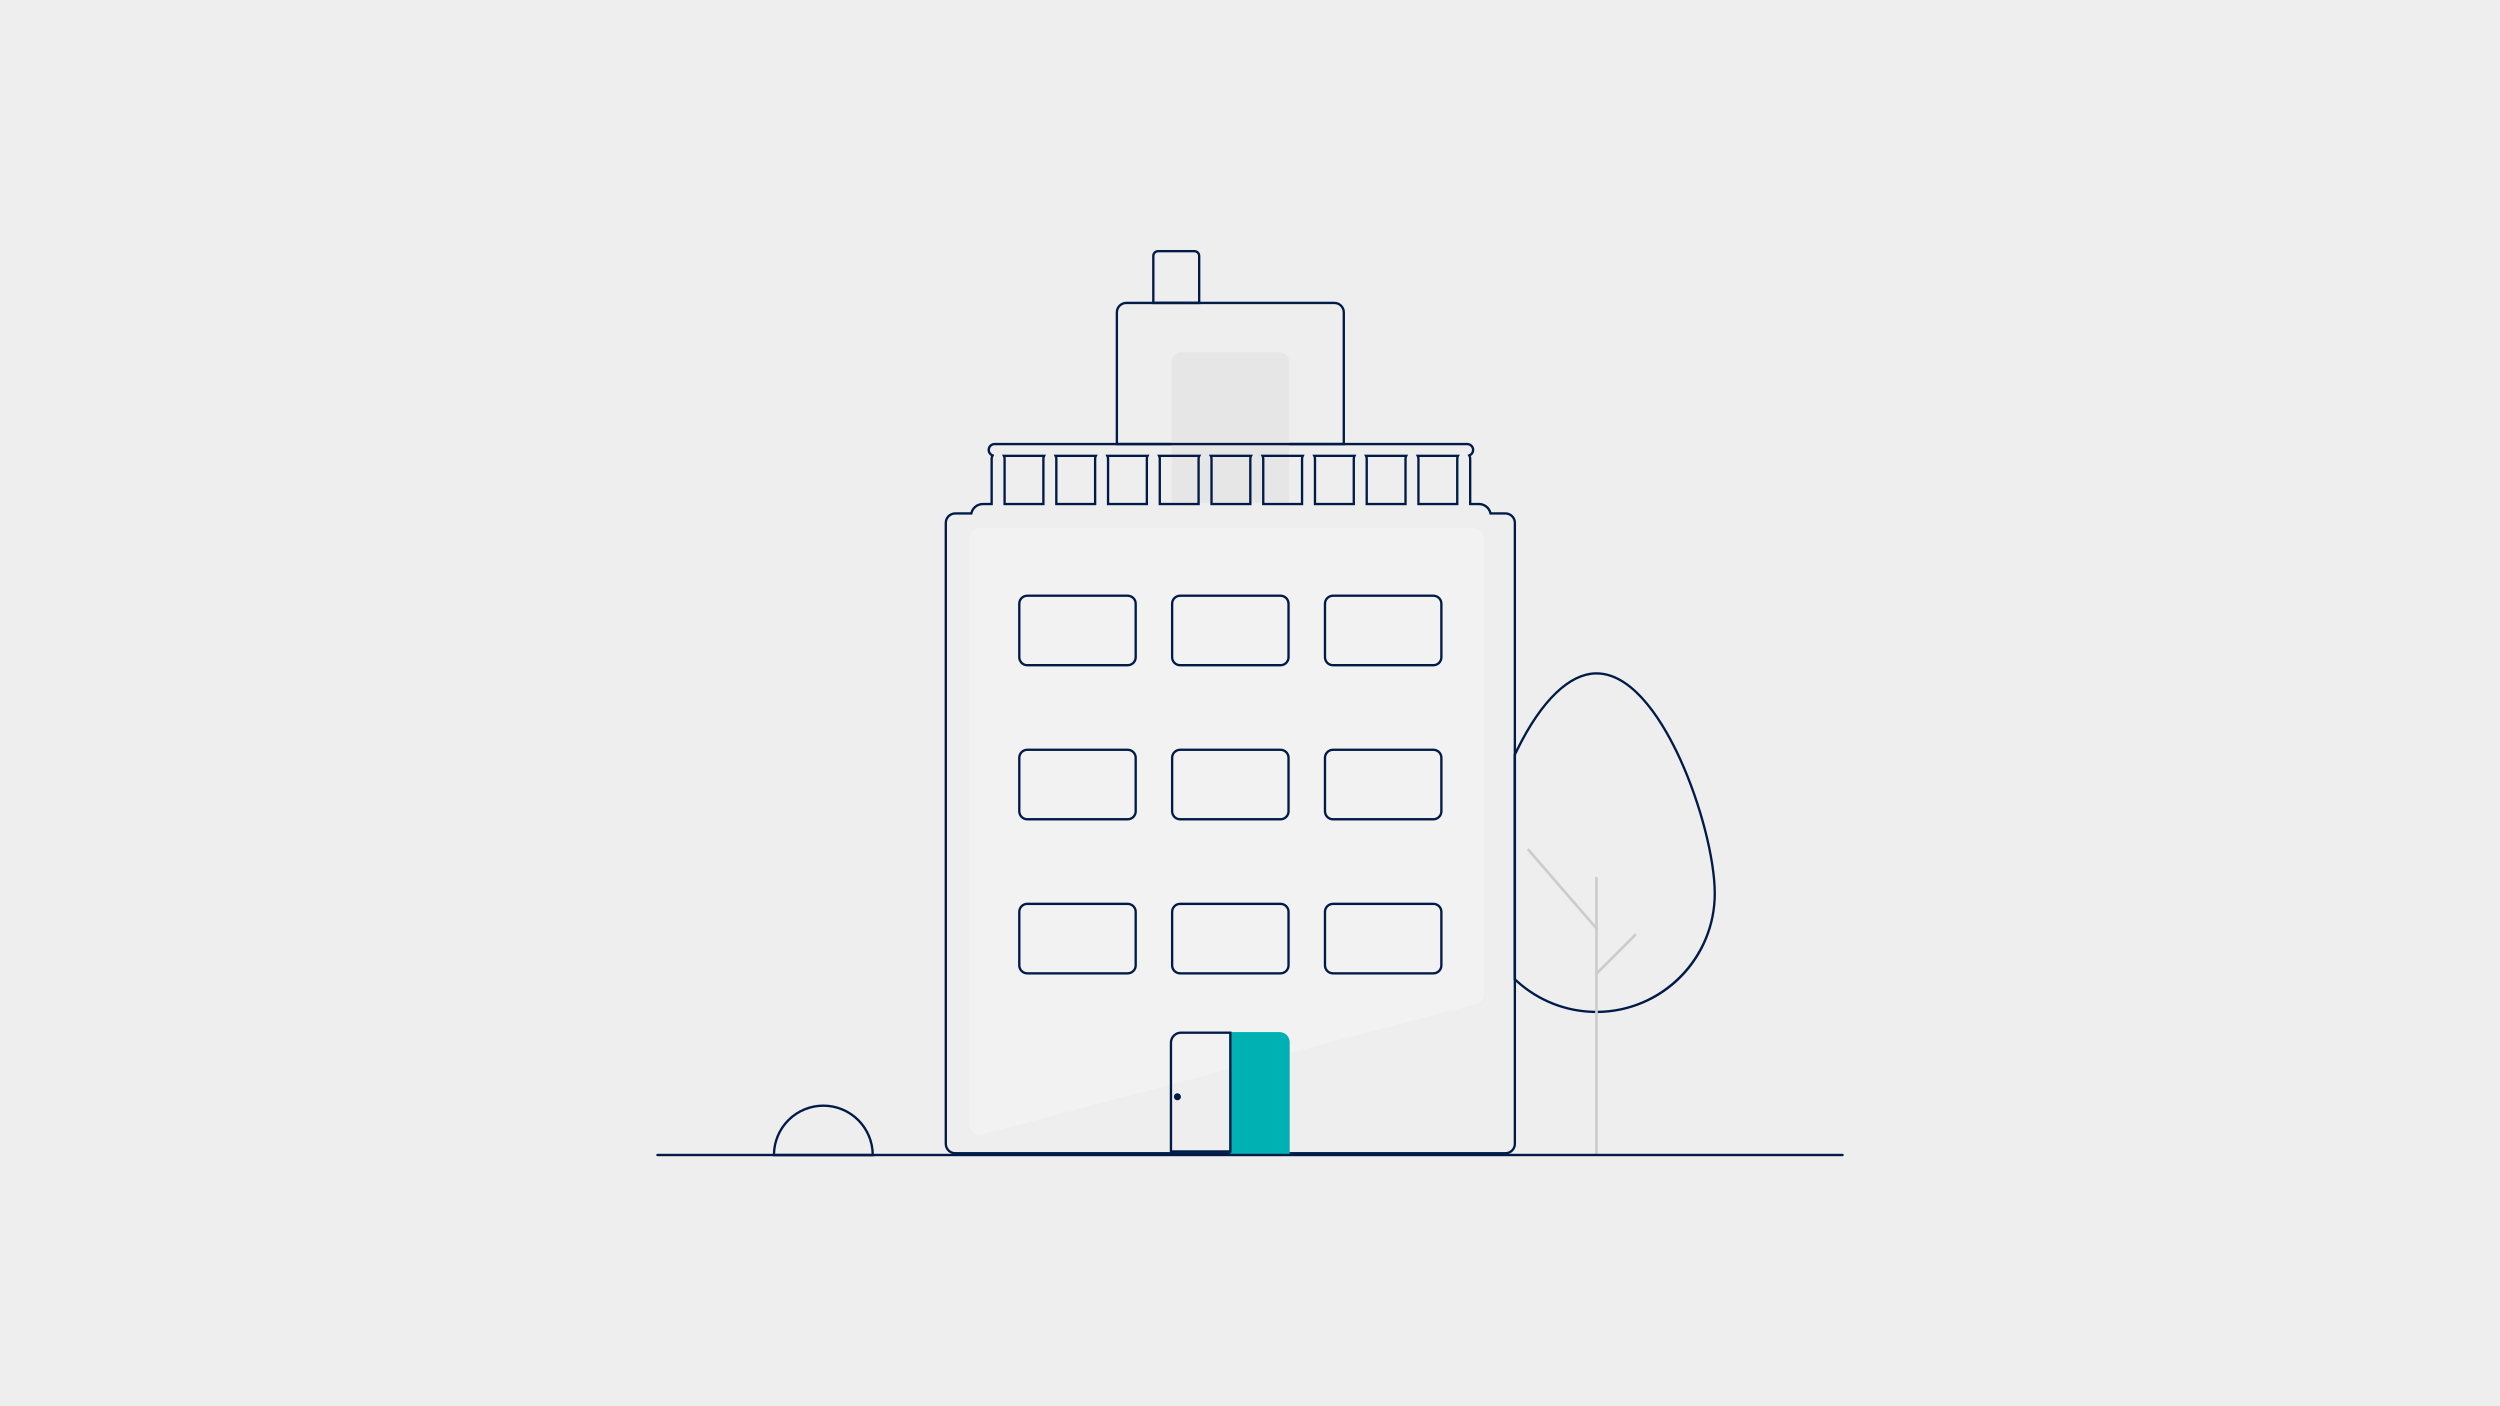 <svg width="720" height="405" viewBox="0 0 720 405" fill="none" xmlns="http://www.w3.org/2000/svg">
<rect width="720" height="405" fill="#EEEEEE"/>
<g clip-path="url(#clip0_1384_10733)">
<path d="M282.233 326.882H282.211C281.448 326.881 280.716 326.577 280.176 326.038C279.637 325.498 279.333 324.766 279.333 324.003V154.985C279.333 154.221 279.637 153.49 280.176 152.95C280.716 152.41 281.448 152.107 282.211 152.106H424.429C425.192 152.107 425.923 152.41 426.463 152.95C427.002 153.49 427.306 154.221 427.307 154.985V286.405C427.306 287.165 427.005 287.893 426.471 288.432C425.936 288.972 425.21 289.278 424.451 289.284L282.233 326.882Z" fill="#F2F2F2"/>
<path d="M387.351 128.226H321.321V89.952C321.322 89.144 321.643 88.369 322.214 87.797C322.786 87.226 323.56 86.904 324.368 86.903H384.303C385.111 86.904 385.886 87.226 386.457 87.797C387.028 88.369 387.35 89.144 387.351 89.952V128.226ZM321.998 127.549H386.673V89.952C386.673 89.323 386.423 88.721 385.978 88.276C385.534 87.832 384.931 87.582 384.303 87.581H324.368C323.74 87.582 323.137 87.832 322.693 88.276C322.249 88.721 321.999 89.323 321.998 89.952V127.549Z" fill="#001B48"/>
<path d="M340.114 101.468H368.557C369.276 101.468 369.965 101.754 370.473 102.262C370.981 102.77 371.266 103.459 371.266 104.178V144.823H337.405V104.178C337.405 103.459 337.69 102.77 338.198 102.262C338.706 101.754 339.395 101.468 340.114 101.468Z" fill="#E6E6E6"/>
<path d="M345.701 87.581H331.818V73.694C331.818 73.245 331.997 72.814 332.314 72.497C332.632 72.179 333.062 72.001 333.511 72H344.008C344.457 72.001 344.887 72.179 345.205 72.497C345.522 72.814 345.701 73.245 345.701 73.694V87.581ZM332.495 86.903H345.024V73.694C345.024 73.424 344.916 73.166 344.726 72.975C344.536 72.785 344.277 72.678 344.008 72.677H333.511C333.242 72.678 332.983 72.785 332.793 72.975C332.603 73.166 332.495 73.424 332.495 73.694V86.903Z" fill="#001B48"/>
<path d="M459.783 291.771C459.648 291.771 459.517 291.771 459.382 291.767C451.005 291.675 442.95 288.525 436.73 282.911C436.5 282.702 436.272 282.489 436.046 282.274L435.941 282.174V217.259L435.974 217.191C436.198 216.715 436.425 216.247 436.653 215.778C443.696 201.475 451.91 193.598 459.783 193.598C471.137 193.598 479.942 209.177 484.18 218.463C490.074 231.376 494.19 247.377 494.19 257.374C494.187 266.431 490.614 275.122 484.247 281.561C477.879 287.999 469.23 291.667 460.176 291.767C460.05 291.771 459.915 291.771 459.783 291.771ZM436.619 281.884C436.806 282.061 436.996 282.236 437.185 282.409C443.283 287.913 451.181 291 459.394 291.09C459.531 291.093 459.661 291.09 459.792 291.093C459.915 291.093 460.041 291.093 460.164 291.09C478.555 290.886 493.513 275.761 493.513 257.374C493.513 247.464 489.422 231.578 483.564 218.744C479.394 209.606 470.758 194.276 459.783 194.276C452.182 194.276 444.183 202.018 437.261 216.076C437.046 216.518 436.831 216.962 436.619 217.411L436.619 281.884Z" fill="#001B48"/>
<path d="M459.782 332.839C459.678 332.839 459.579 332.798 459.506 332.725C459.433 332.652 459.392 332.552 459.392 332.449V252.896C459.392 252.845 459.402 252.794 459.421 252.746C459.441 252.699 459.469 252.656 459.505 252.619C459.542 252.583 459.585 252.554 459.632 252.534C459.679 252.514 459.73 252.504 459.782 252.504C459.833 252.504 459.884 252.514 459.931 252.534C459.979 252.554 460.022 252.583 460.058 252.619C460.094 252.656 460.123 252.699 460.142 252.746C460.162 252.794 460.172 252.845 460.171 252.896V332.449C460.171 332.552 460.13 332.652 460.057 332.725C459.984 332.798 459.885 332.839 459.782 332.839Z" fill="#CCCCCC"/>
<path d="M459.782 267.759C459.726 267.76 459.671 267.748 459.62 267.724C459.569 267.701 459.524 267.667 459.488 267.625L439.894 245.023C439.827 244.945 439.793 244.843 439.8 244.74C439.808 244.637 439.856 244.541 439.934 244.473C440.012 244.406 440.113 244.372 440.216 244.379C440.319 244.386 440.415 244.434 440.483 244.512L460.076 267.114C460.125 267.171 460.157 267.24 460.167 267.314C460.178 267.388 460.167 267.463 460.136 267.531C460.105 267.599 460.055 267.657 459.993 267.697C459.93 267.738 459.857 267.759 459.782 267.759Z" fill="#CCCCCC"/>
<path d="M459.782 280.804C459.705 280.804 459.629 280.781 459.565 280.738C459.501 280.695 459.451 280.634 459.422 280.563C459.392 280.492 459.385 280.413 459.4 280.338C459.415 280.262 459.452 280.193 459.506 280.138L470.64 269.002C470.713 268.929 470.812 268.888 470.915 268.888C471.018 268.888 471.117 268.929 471.19 269.002C471.263 269.075 471.304 269.174 471.304 269.277C471.304 269.38 471.263 269.479 471.19 269.553L460.057 280.689C460.021 280.726 459.978 280.754 459.931 280.774C459.883 280.794 459.833 280.804 459.782 280.804Z" fill="#CCCCCC"/>
<path d="M251.686 333H222.563V332.661C222.562 330.748 222.938 328.853 223.669 327.085C224.401 325.317 225.473 323.711 226.825 322.357C228.178 321.004 229.783 319.93 231.55 319.198C233.317 318.466 235.211 318.089 237.124 318.089C239.037 318.089 240.931 318.466 242.698 319.198C244.465 319.93 246.071 321.004 247.423 322.357C248.775 323.711 249.848 325.317 250.579 327.085C251.31 328.853 251.686 330.748 251.686 332.661L251.686 333ZM223.244 332.322H251.004C250.916 328.699 249.415 325.253 246.821 322.722C244.228 320.19 240.748 318.773 237.124 318.773C233.501 318.773 230.021 320.19 227.427 322.722C224.834 325.253 223.333 328.699 223.244 332.322Z" fill="#001B48"/>
<path d="M288.563 130.936L288.814 131.431C288.925 131.644 288.983 131.881 288.983 132.122V145.501H300.834V132.122C300.835 131.881 300.893 131.644 301.004 131.431L301.254 130.936H288.563ZM300.157 132.122V144.823H289.66V132.122C289.66 131.951 289.64 131.78 289.599 131.614H300.218C300.178 131.78 300.157 131.951 300.157 132.122ZM303.462 130.936L303.713 131.431C303.824 131.644 303.882 131.881 303.882 132.122V145.501H315.733V132.122C315.734 131.881 315.792 131.644 315.903 131.431L316.153 130.936H303.462ZM315.056 132.122V144.823H304.559V132.122C304.559 131.951 304.539 131.78 304.498 131.614H315.117C315.077 131.78 315.056 131.951 315.056 132.122ZM318.361 130.936L318.612 131.431C318.723 131.644 318.781 131.881 318.781 132.122V145.501H330.632V132.122C330.633 131.881 330.691 131.644 330.802 131.431L331.052 130.936H318.361ZM329.955 132.122V144.823H319.458V132.122C319.458 131.951 319.438 131.78 319.397 131.614H330.016C329.976 131.78 329.955 131.951 329.955 132.122ZM333.26 130.936L333.511 131.431C333.622 131.644 333.68 131.881 333.68 132.122V145.501H345.531V132.122C345.532 131.881 345.59 131.644 345.701 131.431L345.951 130.936H333.26ZM344.854 132.122V144.823H334.357V132.122C334.357 131.951 334.337 131.78 334.296 131.614H344.915C344.875 131.78 344.854 131.951 344.854 132.122ZM348.159 130.936L348.41 131.431C348.521 131.644 348.579 131.881 348.579 132.122V145.501H360.43V132.122C360.431 131.881 360.489 131.644 360.6 131.431L360.85 130.936H348.159ZM359.753 132.122V144.823H349.256V132.122C349.256 131.951 349.236 131.78 349.195 131.614H359.814C359.774 131.78 359.753 131.951 359.753 132.122ZM363.058 130.936L363.309 131.431C363.42 131.644 363.478 131.881 363.478 132.122V145.501H375.329V132.122C375.33 131.881 375.388 131.644 375.499 131.431L375.749 130.936H363.058ZM374.652 132.122V144.823H364.155V132.122C364.155 131.951 364.135 131.78 364.094 131.614H374.713C374.673 131.78 374.652 131.951 374.652 132.122ZM377.957 130.936L378.208 131.431C378.319 131.644 378.377 131.881 378.377 132.122V145.501H390.228V132.122C390.229 131.881 390.287 131.644 390.398 131.431L390.648 130.936H377.957ZM389.551 132.122V144.823H379.054V132.122C379.054 131.951 379.034 131.78 378.993 131.614H389.612C389.572 131.78 389.551 131.951 389.551 132.122ZM392.856 130.936L393.107 131.431C393.218 131.644 393.276 131.881 393.276 132.122V145.501H405.128V132.122C405.128 131.881 405.186 131.644 405.297 131.431L405.547 130.936H392.856ZM404.45 132.122V144.823H393.953V132.122C393.953 131.951 393.933 131.78 393.892 131.614H404.511C404.471 131.78 404.45 131.951 404.45 132.122ZM407.755 130.936L408.006 131.431C408.117 131.644 408.175 131.881 408.175 132.122V145.501H420.027V132.122C420.027 131.881 420.085 131.644 420.196 131.431L420.446 130.936H407.755ZM419.349 132.122V144.823H408.852V132.122C408.852 131.951 408.832 131.78 408.791 131.614H419.41C419.37 131.78 419.349 131.951 419.349 132.122ZM407.755 130.936L408.006 131.431C408.117 131.644 408.175 131.881 408.175 132.122V145.501H420.027V132.122C420.027 131.881 420.085 131.644 420.196 131.431L420.446 130.936H407.755ZM419.349 132.122V144.823H408.852V132.122C408.852 131.951 408.832 131.78 408.791 131.614H419.41C419.37 131.78 419.349 131.951 419.349 132.122ZM392.856 130.936L393.107 131.431C393.218 131.644 393.276 131.881 393.276 132.122V145.501H405.128V132.122C405.128 131.881 405.186 131.644 405.297 131.431L405.547 130.936H392.856ZM404.45 132.122V144.823H393.953V132.122C393.953 131.951 393.933 131.78 393.892 131.614H404.511C404.471 131.78 404.45 131.951 404.45 132.122ZM377.957 130.936L378.208 131.431C378.319 131.644 378.377 131.881 378.377 132.122V145.501H390.228V132.122C390.229 131.881 390.287 131.644 390.398 131.431L390.648 130.936H377.957ZM389.551 132.122V144.823H379.054V132.122C379.054 131.951 379.034 131.78 378.993 131.614H389.612C389.572 131.78 389.551 131.951 389.551 132.122ZM363.058 130.936L363.309 131.431C363.42 131.644 363.478 131.881 363.478 132.122V145.501H375.329V132.122C375.33 131.881 375.388 131.644 375.499 131.431L375.749 130.936H363.058ZM374.652 132.122V144.823H364.155V132.122C364.155 131.951 364.135 131.78 364.094 131.614H374.713C374.673 131.78 374.652 131.951 374.652 132.122ZM348.159 130.936L348.41 131.431C348.521 131.644 348.579 131.881 348.579 132.122V145.501H360.43V132.122C360.431 131.881 360.489 131.644 360.6 131.431L360.85 130.936H348.159ZM359.753 132.122V144.823H349.256V132.122C349.256 131.951 349.236 131.78 349.195 131.614H359.814C359.774 131.78 359.753 131.951 359.753 132.122ZM333.26 130.936L333.511 131.431C333.622 131.644 333.68 131.881 333.68 132.122V145.501H345.531V132.122C345.532 131.881 345.59 131.644 345.701 131.431L345.951 130.936H333.26ZM344.854 132.122V144.823H334.357V132.122C334.357 131.951 334.337 131.78 334.296 131.614H344.915C344.875 131.78 344.854 131.951 344.854 132.122ZM318.361 130.936L318.612 131.431C318.723 131.644 318.781 131.881 318.781 132.122V145.501H330.632V132.122C330.633 131.881 330.691 131.644 330.802 131.431L331.052 130.936H318.361ZM329.955 132.122V144.823H319.458V132.122C319.458 131.951 319.438 131.78 319.397 131.614H330.016C329.976 131.78 329.955 131.951 329.955 132.122ZM303.462 130.936L303.713 131.431C303.824 131.644 303.882 131.881 303.882 132.122V145.501H315.733V132.122C315.734 131.881 315.792 131.644 315.903 131.431L316.153 130.936H303.462ZM315.056 132.122V144.823H304.559V132.122C304.559 131.951 304.539 131.78 304.498 131.614H315.117C315.077 131.78 315.056 131.951 315.056 132.122ZM288.563 130.936L288.814 131.431C288.925 131.644 288.983 131.881 288.983 132.122V145.501H300.834V132.122C300.835 131.881 300.893 131.644 301.004 131.431L301.254 130.936H288.563ZM300.157 132.122V144.823H289.66V132.122C289.66 131.951 289.64 131.78 289.599 131.614H300.218C300.178 131.78 300.157 131.951 300.157 132.122ZM407.755 130.936L408.006 131.431C408.117 131.644 408.175 131.881 408.175 132.122V145.501H420.027V132.122C420.027 131.881 420.085 131.644 420.196 131.431L420.446 130.936H407.755ZM419.349 132.122V144.823H408.852V132.122C408.852 131.951 408.832 131.78 408.791 131.614H419.41C419.37 131.78 419.349 131.951 419.349 132.122ZM392.856 130.936L393.107 131.431C393.218 131.644 393.276 131.881 393.276 132.122V145.501H405.128V132.122C405.128 131.881 405.186 131.644 405.297 131.431L405.547 130.936H392.856ZM404.45 132.122V144.823H393.953V132.122C393.953 131.951 393.933 131.78 393.892 131.614H404.511C404.471 131.78 404.45 131.951 404.45 132.122ZM377.957 130.936L378.208 131.431C378.319 131.644 378.377 131.881 378.377 132.122V145.501H390.228V132.122C390.229 131.881 390.287 131.644 390.398 131.431L390.648 130.936H377.957ZM389.551 132.122V144.823H379.054V132.122C379.054 131.951 379.034 131.78 378.993 131.614H389.612C389.572 131.78 389.551 131.951 389.551 132.122ZM363.058 130.936L363.309 131.431C363.42 131.644 363.478 131.881 363.478 132.122V145.501H375.329V132.122C375.33 131.881 375.388 131.644 375.499 131.431L375.749 130.936H363.058ZM374.652 132.122V144.823H364.155V132.122C364.155 131.951 364.135 131.78 364.094 131.614H374.713C374.673 131.78 374.652 131.951 374.652 132.122ZM348.159 130.936L348.41 131.431C348.521 131.644 348.579 131.881 348.579 132.122V145.501H360.43V132.122C360.431 131.881 360.489 131.644 360.6 131.431L360.85 130.936H348.159ZM359.753 132.122V144.823H349.256V132.122C349.256 131.951 349.236 131.78 349.195 131.614H359.814C359.774 131.78 359.753 131.951 359.753 132.122ZM333.26 130.936L333.511 131.431C333.622 131.644 333.68 131.881 333.68 132.122V145.501H345.531V132.122C345.532 131.881 345.59 131.644 345.701 131.431L345.951 130.936H333.26ZM344.854 132.122V144.823H334.357V132.122C334.357 131.951 334.337 131.78 334.296 131.614H344.915C344.875 131.78 344.854 131.951 344.854 132.122ZM318.361 130.936L318.612 131.431C318.723 131.644 318.781 131.881 318.781 132.122V145.501H330.632V132.122C330.633 131.881 330.691 131.644 330.802 131.431L331.052 130.936H318.361ZM329.955 132.122V144.823H319.458V132.122C319.458 131.951 319.438 131.78 319.397 131.614H330.016C329.976 131.78 329.955 131.951 329.955 132.122ZM303.462 130.936L303.713 131.431C303.824 131.644 303.882 131.881 303.882 132.122V145.501H315.733V132.122C315.734 131.881 315.792 131.644 315.903 131.431L316.153 130.936H303.462ZM315.056 132.122V144.823H304.559V132.122C304.559 131.951 304.539 131.78 304.498 131.614H315.117C315.077 131.78 315.056 131.951 315.056 132.122ZM288.563 130.936L288.814 131.431C288.925 131.644 288.983 131.881 288.983 132.122V145.501H300.834V132.122C300.835 131.881 300.893 131.644 301.004 131.431L301.254 130.936H288.563ZM300.157 132.122V144.823H289.66V132.122C289.66 131.951 289.64 131.78 289.599 131.614H300.218C300.178 131.78 300.157 131.951 300.157 132.122ZM407.755 130.936L408.006 131.431C408.117 131.644 408.175 131.881 408.175 132.122V145.501H420.027V132.122C420.027 131.881 420.085 131.644 420.196 131.431L420.446 130.936H407.755ZM419.349 132.122V144.823H408.852V132.122C408.852 131.951 408.832 131.78 408.791 131.614H419.41C419.37 131.78 419.349 131.951 419.349 132.122ZM392.856 130.936L393.107 131.431C393.218 131.644 393.276 131.881 393.276 132.122V145.501H405.128V132.122C405.128 131.881 405.186 131.644 405.297 131.431L405.547 130.936H392.856ZM404.45 132.122V144.823H393.953V132.122C393.953 131.951 393.933 131.78 393.892 131.614H404.511C404.471 131.78 404.45 131.951 404.45 132.122ZM377.957 130.936L378.208 131.431C378.319 131.644 378.377 131.881 378.377 132.122V145.501H390.228V132.122C390.229 131.881 390.287 131.644 390.398 131.431L390.648 130.936H377.957ZM389.551 132.122V144.823H379.054V132.122C379.054 131.951 379.034 131.78 378.993 131.614H389.612C389.572 131.78 389.551 131.951 389.551 132.122ZM363.058 130.936L363.309 131.431C363.42 131.644 363.478 131.881 363.478 132.122V145.501H375.329V132.122C375.33 131.881 375.388 131.644 375.499 131.431L375.749 130.936H363.058ZM374.652 132.122V144.823H364.155V132.122C364.155 131.951 364.135 131.78 364.094 131.614H374.713C374.673 131.78 374.652 131.951 374.652 132.122ZM348.159 130.936L348.41 131.431C348.521 131.644 348.579 131.881 348.579 132.122V145.501H360.43V132.122C360.431 131.881 360.489 131.644 360.6 131.431L360.85 130.936H348.159ZM359.753 132.122V144.823H349.256V132.122C349.256 131.951 349.236 131.78 349.195 131.614H359.814C359.774 131.78 359.753 131.951 359.753 132.122ZM333.26 130.936L333.511 131.431C333.622 131.644 333.68 131.881 333.68 132.122V145.501H345.531V132.122C345.532 131.881 345.59 131.644 345.701 131.431L345.951 130.936H333.26ZM344.854 132.122V144.823H334.357V132.122C334.357 131.951 334.337 131.78 334.296 131.614H344.915C344.875 131.78 344.854 131.951 344.854 132.122ZM318.361 130.936L318.612 131.431C318.723 131.644 318.781 131.881 318.781 132.122V145.501H330.632V132.122C330.633 131.881 330.691 131.644 330.802 131.431L331.052 130.936H318.361ZM329.955 132.122V144.823H319.458V132.122C319.458 131.951 319.438 131.78 319.397 131.614H330.016C329.976 131.78 329.955 131.951 329.955 132.122ZM303.462 130.936L303.713 131.431C303.824 131.644 303.882 131.881 303.882 132.122V145.501H315.733V132.122C315.734 131.881 315.792 131.644 315.903 131.431L316.153 130.936H303.462ZM315.056 132.122V144.823H304.559V132.122C304.559 131.951 304.539 131.78 304.498 131.614H315.117C315.077 131.78 315.056 131.951 315.056 132.122ZM288.563 130.936L288.814 131.431C288.925 131.644 288.983 131.881 288.983 132.122V145.501H300.834V132.122C300.835 131.881 300.893 131.644 301.004 131.431L301.254 130.936H288.563ZM300.157 132.122V144.823H289.66V132.122C289.66 131.951 289.64 131.78 289.599 131.614H300.218C300.178 131.78 300.157 131.951 300.157 132.122ZM407.755 130.936L408.006 131.431C408.117 131.644 408.175 131.881 408.175 132.122V145.501H420.027V132.122C420.027 131.881 420.085 131.644 420.196 131.431L420.446 130.936H407.755ZM419.349 132.122V144.823H408.852V132.122C408.852 131.951 408.832 131.78 408.791 131.614H419.41C419.37 131.78 419.349 131.951 419.349 132.122ZM392.856 130.936L393.107 131.431C393.218 131.644 393.276 131.881 393.276 132.122V145.501H405.128V132.122C405.128 131.881 405.186 131.644 405.297 131.431L405.547 130.936H392.856ZM404.45 132.122V144.823H393.953V132.122C393.953 131.951 393.933 131.78 393.892 131.614H404.511C404.471 131.78 404.45 131.951 404.45 132.122ZM377.957 130.936L378.208 131.431C378.319 131.644 378.377 131.881 378.377 132.122V145.501H390.228V132.122C390.229 131.881 390.287 131.644 390.398 131.431L390.648 130.936H377.957ZM389.551 132.122V144.823H379.054V132.122C379.054 131.951 379.034 131.78 378.993 131.614H389.612C389.572 131.78 389.551 131.951 389.551 132.122ZM363.058 130.936L363.309 131.431C363.42 131.644 363.478 131.881 363.478 132.122V145.501H375.329V132.122C375.33 131.881 375.388 131.644 375.499 131.431L375.749 130.936H363.058ZM374.652 132.122V144.823H364.155V132.122C364.155 131.951 364.135 131.78 364.094 131.614H374.713C374.673 131.78 374.652 131.951 374.652 132.122ZM348.159 130.936L348.41 131.431C348.521 131.644 348.579 131.881 348.579 132.122V145.501H360.43V132.122C360.431 131.881 360.489 131.644 360.6 131.431L360.85 130.936H348.159ZM359.753 132.122V144.823H349.256V132.122C349.256 131.951 349.236 131.78 349.195 131.614H359.814C359.774 131.78 359.753 131.951 359.753 132.122ZM333.26 130.936L333.511 131.431C333.622 131.644 333.68 131.881 333.68 132.122V145.501H345.531V132.122C345.532 131.881 345.59 131.644 345.701 131.431L345.951 130.936H333.26ZM344.854 132.122V144.823H334.357V132.122C334.357 131.951 334.337 131.78 334.296 131.614H344.915C344.875 131.78 344.854 131.951 344.854 132.122ZM318.361 130.936L318.612 131.431C318.723 131.644 318.781 131.881 318.781 132.122V145.501H330.632V132.122C330.633 131.881 330.691 131.644 330.802 131.431L331.052 130.936H318.361ZM329.955 132.122V144.823H319.458V132.122C319.458 131.951 319.438 131.78 319.397 131.614H330.016C329.976 131.78 329.955 131.951 329.955 132.122ZM303.462 130.936L303.713 131.431C303.824 131.644 303.882 131.881 303.882 132.122V145.501H315.733V132.122C315.734 131.881 315.792 131.644 315.903 131.431L316.153 130.936H303.462ZM315.056 132.122V144.823H304.559V132.122C304.559 131.951 304.539 131.78 304.498 131.614H315.117C315.077 131.78 315.056 131.951 315.056 132.122ZM288.563 130.936L288.814 131.431C288.925 131.644 288.983 131.881 288.983 132.122V145.501H300.834V132.122C300.835 131.881 300.893 131.644 301.004 131.431L301.254 130.936H288.563ZM300.157 132.122V144.823H289.66V132.122C289.66 131.951 289.64 131.78 289.599 131.614H300.218C300.178 131.78 300.157 131.951 300.157 132.122ZM407.755 130.936L408.006 131.431C408.117 131.644 408.175 131.881 408.175 132.122V145.501H420.027V132.122C420.027 131.881 420.085 131.644 420.196 131.431L420.446 130.936H407.755ZM419.349 132.122V144.823H408.852V132.122C408.852 131.951 408.832 131.78 408.791 131.614H419.41C419.37 131.78 419.349 131.951 419.349 132.122ZM393.107 131.431C393.218 131.644 393.276 131.881 393.276 132.122V145.501H405.128V132.122C405.128 131.881 405.186 131.644 405.297 131.431L405.547 130.936H392.856L393.107 131.431ZM404.511 131.614C404.471 131.78 404.45 131.951 404.45 132.122V144.823H393.953V132.122C393.953 131.951 393.933 131.78 393.892 131.614H404.511ZM378.208 131.431C378.319 131.644 378.377 131.881 378.377 132.122V145.501H390.228V132.122C390.229 131.881 390.287 131.644 390.398 131.431L390.648 130.936H377.957L378.208 131.431ZM389.612 131.614C389.572 131.78 389.551 131.951 389.551 132.122V144.823H379.054V132.122C379.054 131.951 379.034 131.78 378.993 131.614H389.612ZM363.309 131.431C363.42 131.644 363.478 131.881 363.478 132.122V145.501H375.329V132.122C375.33 131.881 375.388 131.644 375.499 131.431L375.749 130.936H363.058L363.309 131.431ZM374.713 131.614C374.673 131.78 374.652 131.951 374.652 132.122V144.823H364.155V132.122C364.155 131.951 364.135 131.78 364.094 131.614H374.713ZM348.41 131.431C348.521 131.644 348.579 131.881 348.579 132.122V145.501H360.43V132.122C360.431 131.881 360.489 131.644 360.6 131.431L360.85 130.936H348.159L348.41 131.431ZM359.814 131.614C359.774 131.78 359.753 131.951 359.753 132.122V144.823H349.256V132.122C349.256 131.951 349.236 131.78 349.195 131.614H359.814ZM333.511 131.431C333.622 131.644 333.68 131.881 333.68 132.122V145.501H345.531V132.122C345.532 131.881 345.59 131.644 345.701 131.431L345.951 130.936H333.26L333.511 131.431ZM344.915 131.614C344.875 131.78 344.854 131.951 344.854 132.122V144.823H334.357V132.122C334.357 131.951 334.337 131.78 334.296 131.614H344.915ZM318.612 131.431C318.723 131.644 318.781 131.881 318.781 132.122V145.501H330.632V132.122C330.633 131.881 330.691 131.644 330.802 131.431L331.052 130.936H318.361L318.612 131.431ZM330.016 131.614C329.976 131.78 329.955 131.951 329.955 132.122V144.823H319.458V132.122C319.458 131.951 319.438 131.78 319.397 131.614H330.016ZM303.713 131.431C303.824 131.644 303.882 131.881 303.882 132.122V145.501H315.733V132.122C315.734 131.881 315.792 131.644 315.903 131.431L316.153 130.936H303.462L303.713 131.431ZM315.117 131.614C315.077 131.78 315.056 131.951 315.056 132.122V144.823H304.559V132.122C304.559 131.951 304.539 131.78 304.498 131.614H315.117ZM288.814 131.431C288.925 131.644 288.983 131.881 288.983 132.122V145.501H300.834V132.122C300.835 131.881 300.893 131.644 301.004 131.431L301.254 130.936H288.563L288.814 131.431ZM300.218 131.614C300.178 131.78 300.157 131.951 300.157 132.122V144.823H289.66V132.122C289.66 131.951 289.64 131.78 289.599 131.614H300.218ZM408.006 131.431C408.117 131.644 408.175 131.881 408.175 132.122V145.501H420.027V132.122C420.027 131.881 420.085 131.644 420.196 131.431L420.446 130.936H407.755L408.006 131.431ZM419.41 131.614C419.37 131.78 419.349 131.951 419.349 132.122V144.823H408.852V132.122C408.852 131.951 408.832 131.78 408.791 131.614H419.41ZM393.107 131.431C393.218 131.644 393.276 131.881 393.276 132.122V145.501H405.128V132.122C405.128 131.881 405.186 131.644 405.297 131.431L405.547 130.936H392.856L393.107 131.431ZM404.511 131.614C404.471 131.78 404.45 131.951 404.45 132.122V144.823H393.953V132.122C393.953 131.951 393.933 131.78 393.892 131.614H404.511ZM378.208 131.431C378.319 131.644 378.377 131.881 378.377 132.122V145.501H390.228V132.122C390.229 131.881 390.287 131.644 390.398 131.431L390.648 130.936H377.957L378.208 131.431ZM389.612 131.614C389.572 131.78 389.551 131.951 389.551 132.122V144.823H379.054V132.122C379.054 131.951 379.034 131.78 378.993 131.614H389.612ZM363.309 131.431C363.42 131.644 363.478 131.881 363.478 132.122V145.501H375.329V132.122C375.33 131.881 375.388 131.644 375.499 131.431L375.749 130.936H363.058L363.309 131.431ZM374.713 131.614C374.673 131.78 374.652 131.951 374.652 132.122V144.823H364.155V132.122C364.155 131.951 364.135 131.78 364.094 131.614H374.713ZM348.41 131.431C348.521 131.644 348.579 131.881 348.579 132.122V145.501H360.43V132.122C360.431 131.881 360.489 131.644 360.6 131.431L360.85 130.936H348.159L348.41 131.431ZM359.814 131.614C359.774 131.78 359.753 131.951 359.753 132.122V144.823H349.256V132.122C349.256 131.951 349.236 131.78 349.195 131.614H359.814ZM333.511 131.431C333.622 131.644 333.68 131.881 333.68 132.122V145.501H345.531V132.122C345.532 131.881 345.59 131.644 345.701 131.431L345.951 130.936H333.26L333.511 131.431ZM344.915 131.614C344.875 131.78 344.854 131.951 344.854 132.122V144.823H334.357V132.122C334.357 131.951 334.337 131.78 334.296 131.614H344.915ZM318.612 131.431C318.723 131.644 318.781 131.881 318.781 132.122V145.501H330.632V132.122C330.633 131.881 330.691 131.644 330.802 131.431L331.052 130.936H318.361L318.612 131.431ZM330.016 131.614C329.976 131.78 329.955 131.951 329.955 132.122V144.823H319.458V132.122C319.458 131.951 319.438 131.78 319.397 131.614H330.016ZM303.713 131.431C303.824 131.644 303.882 131.881 303.882 132.122V145.501H315.733V132.122C315.734 131.881 315.792 131.644 315.903 131.431L316.153 130.936H303.462L303.713 131.431ZM315.117 131.614C315.077 131.78 315.056 131.951 315.056 132.122V144.823H304.559V132.122C304.559 131.951 304.539 131.78 304.498 131.614H315.117ZM288.814 131.431C288.925 131.644 288.983 131.881 288.983 132.122V145.501H300.834V132.122C300.835 131.881 300.893 131.644 301.004 131.431L301.254 130.936H288.563L288.814 131.431ZM300.218 131.614C300.178 131.78 300.157 131.951 300.157 132.122V144.823H289.66V132.122C289.66 131.951 289.64 131.78 289.599 131.614H300.218ZM433.571 147.533H429.535C429.312 146.754 428.842 146.068 428.196 145.58C427.55 145.091 426.762 144.825 425.952 144.823H423.751V132.122C423.752 131.849 423.7 131.579 423.599 131.326C423.983 131.1 424.281 130.754 424.449 130.341C424.616 129.928 424.643 129.472 424.526 129.042C424.408 128.613 424.153 128.234 423.799 127.964C423.445 127.694 423.011 127.548 422.566 127.549H286.443C285.998 127.548 285.565 127.694 285.211 127.964C284.857 128.234 284.601 128.613 284.484 129.042C284.366 129.472 284.393 129.928 284.561 130.341C284.728 130.754 285.027 131.1 285.411 131.326C285.309 131.579 285.257 131.849 285.258 132.122V144.823H283.057C282.247 144.825 281.46 145.091 280.813 145.58C280.167 146.068 279.697 146.754 279.475 147.533H275.1C274.292 147.534 273.517 147.856 272.946 148.427C272.375 148.999 272.053 149.773 272.052 150.582V329.422C272.054 330.23 272.376 331.004 272.947 331.576C273.518 332.147 274.292 332.469 275.1 332.471H433.571C434.379 332.469 435.153 332.148 435.725 331.576C436.296 331.005 436.617 330.23 436.619 329.422V150.582C436.617 149.773 436.296 148.999 435.725 148.427C435.153 147.856 434.379 147.534 433.571 147.533ZM435.941 329.422C435.941 329.906 435.792 330.378 435.516 330.776C435.239 331.173 434.848 331.476 434.394 331.644C434.131 331.744 433.852 331.795 433.571 331.793H275.1C274.819 331.795 274.54 331.744 274.277 331.644C273.823 331.476 273.432 331.173 273.155 330.776C272.879 330.378 272.73 329.906 272.729 329.422V150.582C272.73 149.953 272.98 149.35 273.424 148.906C273.869 148.461 274.471 148.211 275.1 148.211H280.016L280.071 147.94C280.213 147.252 280.588 146.634 281.131 146.19C281.675 145.746 282.355 145.503 283.057 145.501H285.935V132.122C285.936 131.846 286.01 131.576 286.152 131.339L286.362 130.99L285.979 130.848C285.68 130.74 285.429 130.529 285.27 130.254C285.111 129.978 285.054 129.656 285.11 129.342C285.165 129.029 285.329 128.745 285.573 128.541C285.817 128.337 286.125 128.226 286.443 128.227H422.566C422.884 128.226 423.192 128.337 423.436 128.541C423.68 128.745 423.844 129.029 423.9 129.342C423.955 129.656 423.898 129.978 423.739 130.254C423.58 130.529 423.329 130.74 423.03 130.848L422.647 130.99L422.857 131.339C422.999 131.576 423.074 131.846 423.074 132.122V145.501H425.952C426.654 145.503 427.334 145.746 427.878 146.19C428.422 146.634 428.796 147.252 428.939 147.94L428.993 148.211H433.571C434.199 148.211 434.802 148.461 435.246 148.906C435.691 149.35 435.941 149.953 435.941 150.582L435.941 329.422ZM288.563 130.936L288.814 131.431C288.925 131.644 288.983 131.881 288.983 132.122V145.501H300.834V132.122C300.835 131.881 300.893 131.644 301.004 131.431L301.254 130.936H288.563ZM300.157 132.122V144.823H289.66V132.122C289.66 131.951 289.64 131.78 289.599 131.614H300.218C300.178 131.78 300.157 131.951 300.157 132.122ZM303.462 130.936L303.713 131.431C303.824 131.644 303.882 131.881 303.882 132.122V145.501H315.733V132.122C315.734 131.881 315.792 131.644 315.903 131.431L316.153 130.936H303.462ZM315.056 132.122V144.823H304.559V132.122C304.559 131.951 304.539 131.78 304.498 131.614H315.117C315.077 131.78 315.056 131.951 315.056 132.122ZM318.361 130.936L318.612 131.431C318.723 131.644 318.781 131.881 318.781 132.122V145.501H330.632V132.122C330.633 131.881 330.691 131.644 330.802 131.431L331.052 130.936H318.361ZM329.955 132.122V144.823H319.458V132.122C319.458 131.951 319.438 131.78 319.397 131.614H330.016C329.976 131.78 329.955 131.951 329.955 132.122ZM333.26 130.936L333.511 131.431C333.622 131.644 333.68 131.881 333.68 132.122V145.501H345.531V132.122C345.532 131.881 345.59 131.644 345.701 131.431L345.951 130.936H333.26ZM344.854 132.122V144.823H334.357V132.122C334.357 131.951 334.337 131.78 334.296 131.614H344.915C344.875 131.78 344.854 131.951 344.854 132.122ZM348.159 130.936L348.41 131.431C348.521 131.644 348.579 131.881 348.579 132.122V145.501H360.43V132.122C360.431 131.881 360.489 131.644 360.6 131.431L360.85 130.936H348.159ZM359.753 132.122V144.823H349.256V132.122C349.256 131.951 349.236 131.78 349.195 131.614H359.814C359.774 131.78 359.753 131.951 359.753 132.122ZM363.058 130.936L363.309 131.431C363.42 131.644 363.478 131.881 363.478 132.122V145.501H375.329V132.122C375.33 131.881 375.388 131.644 375.499 131.431L375.749 130.936H363.058ZM374.652 132.122V144.823H364.155V132.122C364.155 131.951 364.135 131.78 364.094 131.614H374.713C374.673 131.78 374.652 131.951 374.652 132.122ZM377.957 130.936L378.208 131.431C378.319 131.644 378.377 131.881 378.377 132.122V145.501H390.228V132.122C390.229 131.881 390.287 131.644 390.398 131.431L390.648 130.936H377.957ZM389.551 132.122V144.823H379.054V132.122C379.054 131.951 379.034 131.78 378.993 131.614H389.612C389.572 131.78 389.551 131.951 389.551 132.122ZM392.856 130.936L393.107 131.431C393.218 131.644 393.276 131.881 393.276 132.122V145.501H405.128V132.122C405.128 131.881 405.186 131.644 405.297 131.431L405.547 130.936H392.856ZM404.45 132.122V144.823H393.953V132.122C393.953 131.951 393.933 131.78 393.892 131.614H404.511C404.471 131.78 404.45 131.951 404.45 132.122ZM407.755 130.936L408.006 131.431C408.117 131.644 408.175 131.881 408.175 132.122V145.501H420.027V132.122C420.027 131.881 420.085 131.644 420.196 131.431L420.446 130.936H407.755ZM419.349 132.122V144.823H408.852V132.122C408.852 131.951 408.832 131.78 408.791 131.614H419.41C419.37 131.78 419.349 131.951 419.349 132.122ZM288.563 130.936L288.814 131.431C288.925 131.644 288.983 131.881 288.983 132.122V145.501H300.834V132.122C300.835 131.881 300.893 131.644 301.004 131.431L301.254 130.936H288.563ZM300.157 132.122V144.823H289.66V132.122C289.66 131.951 289.64 131.78 289.599 131.614H300.218C300.178 131.78 300.157 131.951 300.157 132.122ZM303.462 130.936L303.713 131.431C303.824 131.644 303.882 131.881 303.882 132.122V145.501H315.733V132.122C315.734 131.881 315.792 131.644 315.903 131.431L316.153 130.936H303.462ZM315.056 132.122V144.823H304.559V132.122C304.559 131.951 304.539 131.78 304.498 131.614H315.117C315.077 131.78 315.056 131.951 315.056 132.122ZM318.361 130.936L318.612 131.431C318.723 131.644 318.781 131.881 318.781 132.122V145.501H330.632V132.122C330.633 131.881 330.691 131.644 330.802 131.431L331.052 130.936H318.361ZM329.955 132.122V144.823H319.458V132.122C319.458 131.951 319.438 131.78 319.397 131.614H330.016C329.976 131.78 329.955 131.951 329.955 132.122ZM333.26 130.936L333.511 131.431C333.622 131.644 333.68 131.881 333.68 132.122V145.501H345.531V132.122C345.532 131.881 345.59 131.644 345.701 131.431L345.951 130.936H333.26ZM344.854 132.122V144.823H334.357V132.122C334.357 131.951 334.337 131.78 334.296 131.614H344.915C344.875 131.78 344.854 131.951 344.854 132.122ZM348.159 130.936L348.41 131.431C348.521 131.644 348.579 131.881 348.579 132.122V145.501H360.43V132.122C360.431 131.881 360.489 131.644 360.6 131.431L360.85 130.936H348.159ZM359.753 132.122V144.823H349.256V132.122C349.256 131.951 349.236 131.78 349.195 131.614H359.814C359.774 131.78 359.753 131.951 359.753 132.122ZM363.058 130.936L363.309 131.431C363.42 131.644 363.478 131.881 363.478 132.122V145.501H375.329V132.122C375.33 131.881 375.388 131.644 375.499 131.431L375.749 130.936H363.058ZM374.652 132.122V144.823H364.155V132.122C364.155 131.951 364.135 131.78 364.094 131.614H374.713C374.673 131.78 374.652 131.951 374.652 132.122ZM377.957 130.936L378.208 131.431C378.319 131.644 378.377 131.881 378.377 132.122V145.501H390.228V132.122C390.229 131.881 390.287 131.644 390.398 131.431L390.648 130.936H377.957ZM389.551 132.122V144.823H379.054V132.122C379.054 131.951 379.034 131.78 378.993 131.614H389.612C389.572 131.78 389.551 131.951 389.551 132.122ZM392.856 130.936L393.107 131.431C393.218 131.644 393.276 131.881 393.276 132.122V145.501H405.128V132.122C405.128 131.881 405.186 131.644 405.297 131.431L405.547 130.936H392.856ZM404.45 132.122V144.823H393.953V132.122C393.953 131.951 393.933 131.78 393.892 131.614H404.511C404.471 131.78 404.45 131.951 404.45 132.122ZM407.755 130.936L408.006 131.431C408.117 131.644 408.175 131.881 408.175 132.122V145.501H420.027V132.122C420.027 131.881 420.085 131.644 420.196 131.431L420.446 130.936H407.755ZM419.349 132.122V144.823H408.852V132.122C408.852 131.951 408.832 131.78 408.791 131.614H419.41C419.37 131.78 419.349 131.951 419.349 132.122ZM288.563 130.936L288.814 131.431C288.925 131.644 288.983 131.881 288.983 132.122V145.501H300.834V132.122C300.835 131.881 300.893 131.644 301.004 131.431L301.254 130.936H288.563ZM300.157 132.122V144.823H289.66V132.122C289.66 131.951 289.64 131.78 289.599 131.614H300.218C300.178 131.78 300.157 131.951 300.157 132.122ZM303.462 130.936L303.713 131.431C303.824 131.644 303.882 131.881 303.882 132.122V145.501H315.733V132.122C315.734 131.881 315.792 131.644 315.903 131.431L316.153 130.936H303.462ZM315.056 132.122V144.823H304.559V132.122C304.559 131.951 304.539 131.78 304.498 131.614H315.117C315.077 131.78 315.056 131.951 315.056 132.122ZM318.361 130.936L318.612 131.431C318.723 131.644 318.781 131.881 318.781 132.122V145.501H330.632V132.122C330.633 131.881 330.691 131.644 330.802 131.431L331.052 130.936H318.361ZM329.955 132.122V144.823H319.458V132.122C319.458 131.951 319.438 131.78 319.397 131.614H330.016C329.976 131.78 329.955 131.951 329.955 132.122ZM333.26 130.936L333.511 131.431C333.622 131.644 333.68 131.881 333.68 132.122V145.501H345.531V132.122C345.532 131.881 345.59 131.644 345.701 131.431L345.951 130.936H333.26ZM344.854 132.122V144.823H334.357V132.122C334.357 131.951 334.337 131.78 334.296 131.614H344.915C344.875 131.78 344.854 131.951 344.854 132.122ZM348.159 130.936L348.41 131.431C348.521 131.644 348.579 131.881 348.579 132.122V145.501H360.43V132.122C360.431 131.881 360.489 131.644 360.6 131.431L360.85 130.936H348.159ZM359.753 132.122V144.823H349.256V132.122C349.256 131.951 349.236 131.78 349.195 131.614H359.814C359.774 131.78 359.753 131.951 359.753 132.122ZM363.058 130.936L363.309 131.431C363.42 131.644 363.478 131.881 363.478 132.122V145.501H375.329V132.122C375.33 131.881 375.388 131.644 375.499 131.431L375.749 130.936H363.058ZM374.652 132.122V144.823H364.155V132.122C364.155 131.951 364.135 131.78 364.094 131.614H374.713C374.673 131.78 374.652 131.951 374.652 132.122ZM377.957 130.936L378.208 131.431C378.319 131.644 378.377 131.881 378.377 132.122V145.501H390.228V132.122C390.229 131.881 390.287 131.644 390.398 131.431L390.648 130.936H377.957ZM389.551 132.122V144.823H379.054V132.122C379.054 131.951 379.034 131.78 378.993 131.614H389.612C389.572 131.78 389.551 131.951 389.551 132.122ZM392.856 130.936L393.107 131.431C393.218 131.644 393.276 131.881 393.276 132.122V145.501H405.128V132.122C405.128 131.881 405.186 131.644 405.297 131.431L405.547 130.936H392.856ZM404.45 132.122V144.823H393.953V132.122C393.953 131.951 393.933 131.78 393.892 131.614H404.511C404.471 131.78 404.45 131.951 404.45 132.122ZM407.755 130.936L408.006 131.431C408.117 131.644 408.175 131.881 408.175 132.122V145.501H420.027V132.122C420.027 131.881 420.085 131.644 420.196 131.431L420.446 130.936H407.755ZM419.349 132.122V144.823H408.852V132.122C408.852 131.951 408.832 131.78 408.791 131.614H419.41C419.37 131.78 419.349 131.951 419.349 132.122ZM288.563 130.936L288.814 131.431C288.925 131.644 288.983 131.881 288.983 132.122V145.501H300.834V132.122C300.835 131.881 300.893 131.644 301.004 131.431L301.254 130.936H288.563ZM300.157 132.122V144.823H289.66V132.122C289.66 131.951 289.64 131.78 289.599 131.614H300.218C300.178 131.78 300.157 131.951 300.157 132.122ZM303.462 130.936L303.713 131.431C303.824 131.644 303.882 131.881 303.882 132.122V145.501H315.733V132.122C315.734 131.881 315.792 131.644 315.903 131.431L316.153 130.936H303.462ZM315.056 132.122V144.823H304.559V132.122C304.559 131.951 304.539 131.78 304.498 131.614H315.117C315.077 131.78 315.056 131.951 315.056 132.122ZM318.361 130.936L318.612 131.431C318.723 131.644 318.781 131.881 318.781 132.122V145.501H330.632V132.122C330.633 131.881 330.691 131.644 330.802 131.431L331.052 130.936H318.361ZM329.955 132.122V144.823H319.458V132.122C319.458 131.951 319.438 131.78 319.397 131.614H330.016C329.976 131.78 329.955 131.951 329.955 132.122ZM333.26 130.936L333.511 131.431C333.622 131.644 333.68 131.881 333.68 132.122V145.501H345.531V132.122C345.532 131.881 345.59 131.644 345.701 131.431L345.951 130.936H333.26ZM344.854 132.122V144.823H334.357V132.122C334.357 131.951 334.337 131.78 334.296 131.614H344.915C344.875 131.78 344.854 131.951 344.854 132.122ZM348.159 130.936L348.41 131.431C348.521 131.644 348.579 131.881 348.579 132.122V145.501H360.43V132.122C360.431 131.881 360.489 131.644 360.6 131.431L360.85 130.936H348.159ZM359.753 132.122V144.823H349.256V132.122C349.256 131.951 349.236 131.78 349.195 131.614H359.814C359.774 131.78 359.753 131.951 359.753 132.122ZM363.058 130.936L363.309 131.431C363.42 131.644 363.478 131.881 363.478 132.122V145.501H375.329V132.122C375.33 131.881 375.388 131.644 375.499 131.431L375.749 130.936H363.058ZM374.652 132.122V144.823H364.155V132.122C364.155 131.951 364.135 131.78 364.094 131.614H374.713C374.673 131.78 374.652 131.951 374.652 132.122ZM377.957 130.936L378.208 131.431C378.319 131.644 378.377 131.881 378.377 132.122V145.501H390.228V132.122C390.229 131.881 390.287 131.644 390.398 131.431L390.648 130.936H377.957ZM389.551 132.122V144.823H379.054V132.122C379.054 131.951 379.034 131.78 378.993 131.614H389.612C389.572 131.78 389.551 131.951 389.551 132.122ZM392.856 130.936L393.107 131.431C393.218 131.644 393.276 131.881 393.276 132.122V145.501H405.128V132.122C405.128 131.881 405.186 131.644 405.297 131.431L405.547 130.936H392.856ZM404.45 132.122V144.823H393.953V132.122C393.953 131.951 393.933 131.78 393.892 131.614H404.511C404.471 131.78 404.45 131.951 404.45 132.122ZM407.755 130.936L408.006 131.431C408.117 131.644 408.175 131.881 408.175 132.122V145.501H420.027V132.122C420.027 131.881 420.085 131.644 420.196 131.431L420.446 130.936H407.755ZM419.349 132.122V144.823H408.852V132.122C408.852 131.951 408.832 131.78 408.791 131.614H419.41C419.37 131.78 419.349 131.951 419.349 132.122Z" fill="#001B48"/>
<path d="M324.779 191.918H295.852C295.153 191.917 294.483 191.639 293.989 191.145C293.495 190.65 293.217 189.98 293.216 189.281V173.867C293.217 173.167 293.495 172.497 293.989 172.003C294.483 171.508 295.153 171.23 295.852 171.229H324.779C325.478 171.23 326.148 171.508 326.643 172.003C327.137 172.497 327.415 173.167 327.416 173.867V189.281C327.415 189.98 327.137 190.65 326.643 191.145C326.148 191.639 325.478 191.917 324.779 191.918ZM295.852 171.907C295.333 171.907 294.835 172.114 294.468 172.481C294.1 172.849 293.894 173.347 293.893 173.867V189.281C293.894 189.8 294.1 190.299 294.468 190.666C294.835 191.033 295.333 191.24 295.852 191.241H324.779C325.299 191.24 325.797 191.034 326.164 190.666C326.531 190.299 326.738 189.8 326.739 189.281V173.867C326.738 173.347 326.531 172.849 326.164 172.481C325.797 172.114 325.299 171.907 324.779 171.907H295.852Z" fill="#001B48"/>
<path d="M368.799 191.918H339.872C339.173 191.917 338.503 191.639 338.008 191.145C337.514 190.65 337.236 189.98 337.235 189.281V173.867C337.236 173.167 337.514 172.497 338.008 172.003C338.503 171.508 339.173 171.23 339.872 171.229H368.799C369.498 171.23 370.168 171.508 370.662 172.003C371.157 172.497 371.435 173.167 371.435 173.867V189.281C371.435 189.98 371.157 190.65 370.662 191.145C370.168 191.639 369.498 191.917 368.799 191.918ZM339.872 171.907C339.352 171.907 338.854 172.114 338.487 172.481C338.12 172.849 337.913 173.347 337.913 173.867V189.281C337.913 189.8 338.12 190.299 338.487 190.666C338.854 191.034 339.352 191.24 339.872 191.241H368.799C369.318 191.24 369.816 191.034 370.184 190.666C370.551 190.299 370.758 189.8 370.758 189.281V173.867C370.758 173.347 370.551 172.849 370.184 172.481C369.816 172.114 369.318 171.907 368.799 171.907H339.872Z" fill="#001B48"/>
<path d="M412.819 191.918H383.892C383.193 191.917 382.523 191.639 382.028 191.145C381.534 190.65 381.256 189.98 381.255 189.281V173.867C381.256 173.167 381.534 172.497 382.028 172.003C382.523 171.508 383.193 171.23 383.892 171.229H412.819C413.518 171.23 414.188 171.508 414.682 172.003C415.177 172.497 415.455 173.167 415.455 173.867V189.281C415.455 189.98 415.177 190.65 414.682 191.145C414.188 191.639 413.518 191.917 412.819 191.918ZM383.892 171.907C383.372 171.907 382.874 172.114 382.507 172.481C382.14 172.849 381.933 173.347 381.933 173.867V189.281C381.933 189.8 382.14 190.299 382.507 190.666C382.874 191.034 383.372 191.24 383.892 191.241H412.819C413.338 191.24 413.836 191.034 414.204 190.666C414.571 190.299 414.778 189.8 414.778 189.281V173.867C414.778 173.347 414.571 172.849 414.204 172.481C413.836 172.114 413.338 171.907 412.819 171.907H383.892Z" fill="#001B48"/>
<path d="M324.779 236.29H295.852C295.153 236.289 294.483 236.011 293.989 235.516C293.495 235.022 293.217 234.351 293.216 233.652V218.238C293.217 217.539 293.495 216.868 293.989 216.374C294.483 215.88 295.153 215.601 295.852 215.601H324.779C325.478 215.601 326.148 215.88 326.643 216.374C327.137 216.868 327.415 217.539 327.416 218.238V233.652C327.415 234.351 327.137 235.022 326.643 235.516C326.148 236.011 325.478 236.289 324.779 236.29ZM295.852 216.278C295.333 216.279 294.835 216.485 294.468 216.853C294.1 217.22 293.894 217.718 293.893 218.238V233.652C293.894 234.172 294.1 234.67 294.468 235.037C294.835 235.405 295.333 235.612 295.852 235.612H324.779C325.299 235.612 325.797 235.405 326.164 235.037C326.531 234.67 326.738 234.172 326.739 233.652V218.238C326.738 217.718 326.531 217.22 326.164 216.853C325.797 216.485 325.299 216.279 324.779 216.278H295.852Z" fill="#001B48"/>
<path d="M368.799 236.29H339.872C339.173 236.289 338.503 236.011 338.008 235.516C337.514 235.022 337.236 234.351 337.235 233.652V218.238C337.236 217.539 337.514 216.868 338.008 216.374C338.503 215.88 339.173 215.601 339.872 215.601H368.799C369.498 215.601 370.168 215.88 370.662 216.374C371.157 216.868 371.435 217.539 371.435 218.238V233.652C371.435 234.351 371.157 235.022 370.662 235.516C370.168 236.011 369.498 236.289 368.799 236.29ZM339.872 216.278C339.352 216.279 338.854 216.485 338.487 216.853C338.12 217.22 337.913 217.718 337.913 218.238V233.652C337.913 234.172 338.12 234.67 338.487 235.037C338.854 235.405 339.352 235.612 339.872 235.612H368.799C369.318 235.612 369.816 235.405 370.184 235.037C370.551 234.67 370.758 234.172 370.758 233.652V218.238C370.758 217.718 370.551 217.22 370.184 216.853C369.816 216.485 369.318 216.279 368.799 216.278H339.872Z" fill="#001B48"/>
<path d="M412.819 236.29H383.892C383.193 236.289 382.523 236.011 382.028 235.516C381.534 235.022 381.256 234.351 381.255 233.652V218.238C381.256 217.539 381.534 216.868 382.028 216.374C382.523 215.88 383.193 215.601 383.892 215.601H412.819C413.518 215.601 414.188 215.88 414.682 216.374C415.177 216.868 415.455 217.539 415.455 218.238V233.652C415.455 234.351 415.177 235.022 414.682 235.516C414.188 236.011 413.518 236.289 412.819 236.29ZM383.892 216.278C383.372 216.279 382.874 216.485 382.507 216.853C382.14 217.22 381.933 217.718 381.933 218.238V233.652C381.933 234.172 382.14 234.67 382.507 235.037C382.874 235.405 383.372 235.612 383.892 235.612H412.819C413.338 235.612 413.836 235.405 414.204 235.037C414.571 234.67 414.778 234.172 414.778 233.652V218.238C414.778 217.718 414.571 217.22 414.204 216.853C413.836 216.485 413.338 216.279 412.819 216.278H383.892Z" fill="#001B48"/>
<path d="M324.779 280.661H295.852C295.153 280.66 294.483 280.382 293.989 279.888C293.495 279.393 293.217 278.723 293.216 278.024V262.61C293.217 261.91 293.495 261.24 293.989 260.746C294.483 260.251 295.153 259.973 295.852 259.972H324.779C325.478 259.973 326.148 260.251 326.643 260.746C327.137 261.24 327.415 261.91 327.416 262.61V278.024C327.415 278.723 327.137 279.393 326.643 279.888C326.148 280.382 325.478 280.66 324.779 280.661ZM295.852 260.65C295.333 260.65 294.835 260.857 294.468 261.224C294.1 261.592 293.894 262.09 293.893 262.61V278.024C293.894 278.543 294.1 279.042 294.468 279.409C294.835 279.776 295.333 279.983 295.852 279.984H324.779C325.299 279.983 325.797 279.776 326.164 279.409C326.531 279.042 326.738 278.543 326.739 278.024V262.61C326.738 262.09 326.531 261.592 326.164 261.224C325.797 260.857 325.299 260.65 324.779 260.65H295.852Z" fill="#001B48"/>
<path d="M368.799 280.661H339.872C339.173 280.66 338.503 280.382 338.008 279.888C337.514 279.393 337.236 278.723 337.235 278.024V262.61C337.236 261.91 337.514 261.24 338.008 260.746C338.503 260.251 339.173 259.973 339.872 259.972H368.799C369.498 259.973 370.168 260.251 370.662 260.746C371.157 261.24 371.435 261.91 371.435 262.61V278.024C371.435 278.723 371.157 279.393 370.662 279.888C370.168 280.382 369.498 280.66 368.799 280.661ZM339.872 260.65C339.352 260.65 338.854 260.857 338.487 261.224C338.12 261.592 337.913 262.09 337.913 262.61V278.024C337.913 278.543 338.12 279.042 338.487 279.409C338.854 279.776 339.352 279.983 339.872 279.984H368.799C369.318 279.983 369.816 279.776 370.184 279.409C370.551 279.042 370.758 278.543 370.758 278.024V262.61C370.758 262.09 370.551 261.592 370.184 261.224C369.816 260.857 369.318 260.65 368.799 260.65H339.872Z" fill="#001B48"/>
<path d="M412.819 280.661H383.892C383.193 280.66 382.523 280.382 382.028 279.888C381.534 279.393 381.256 278.723 381.255 278.024V262.61C381.256 261.91 381.534 261.24 382.028 260.746C382.523 260.251 383.193 259.973 383.892 259.972H412.819C413.518 259.973 414.188 260.251 414.682 260.746C415.177 261.24 415.455 261.91 415.455 262.61V278.024C415.455 278.723 415.177 279.393 414.682 279.888C414.188 280.382 413.518 280.66 412.819 280.661ZM383.892 260.65C383.372 260.65 382.874 260.857 382.507 261.224C382.14 261.592 381.933 262.09 381.933 262.61V278.024C381.933 278.543 382.14 279.042 382.507 279.409C382.874 279.776 383.372 279.983 383.892 279.984H412.819C413.338 279.983 413.836 279.776 414.204 279.409C414.571 279.042 414.778 278.543 414.778 278.024V262.61C414.778 262.09 414.571 261.592 414.204 261.224C413.836 260.857 413.338 260.65 412.819 260.65H383.892Z" fill="#001B48"/>
<path d="M530.661 332.978H189.339C189.249 332.978 189.163 332.943 189.099 332.879C189.036 332.816 189 332.73 189 332.64C189 332.55 189.036 332.464 189.099 332.4C189.163 332.337 189.249 332.301 189.339 332.301H530.661C530.751 332.301 530.837 332.337 530.901 332.4C530.964 332.464 531 332.55 531 332.64C531 332.73 530.964 332.816 530.901 332.879C530.837 332.943 530.751 332.978 530.661 332.978Z" fill="#001B48"/>
<path d="M371.435 300.195C371.445 299.422 371.147 298.677 370.607 298.123C370.067 297.57 369.33 297.254 368.557 297.244H354.335V332.301H371.435V300.195Z" fill="#00B1B4"/>
<path d="M354.674 331.962H336.897V300.293C336.898 299.44 337.237 298.622 337.84 298.018C338.443 297.415 339.261 297.076 340.114 297.075H354.674V331.962ZM337.574 331.285H353.997V297.752H340.114C339.44 297.753 338.795 298.021 338.319 298.497C337.843 298.974 337.575 299.619 337.574 300.293V331.285Z" fill="#001B48"/>
<path d="M339.098 316.89C339.659 316.89 340.114 316.435 340.114 315.874C340.114 315.312 339.659 314.857 339.098 314.857C338.537 314.857 338.082 315.312 338.082 315.874C338.082 316.435 338.537 316.89 339.098 316.89Z" fill="#001B48"/>
</g>
<defs>
<clipPath id="clip0_1384_10733">
<rect width="342" height="261" fill="white" transform="translate(189 72)"/>
</clipPath>
</defs>
</svg>
